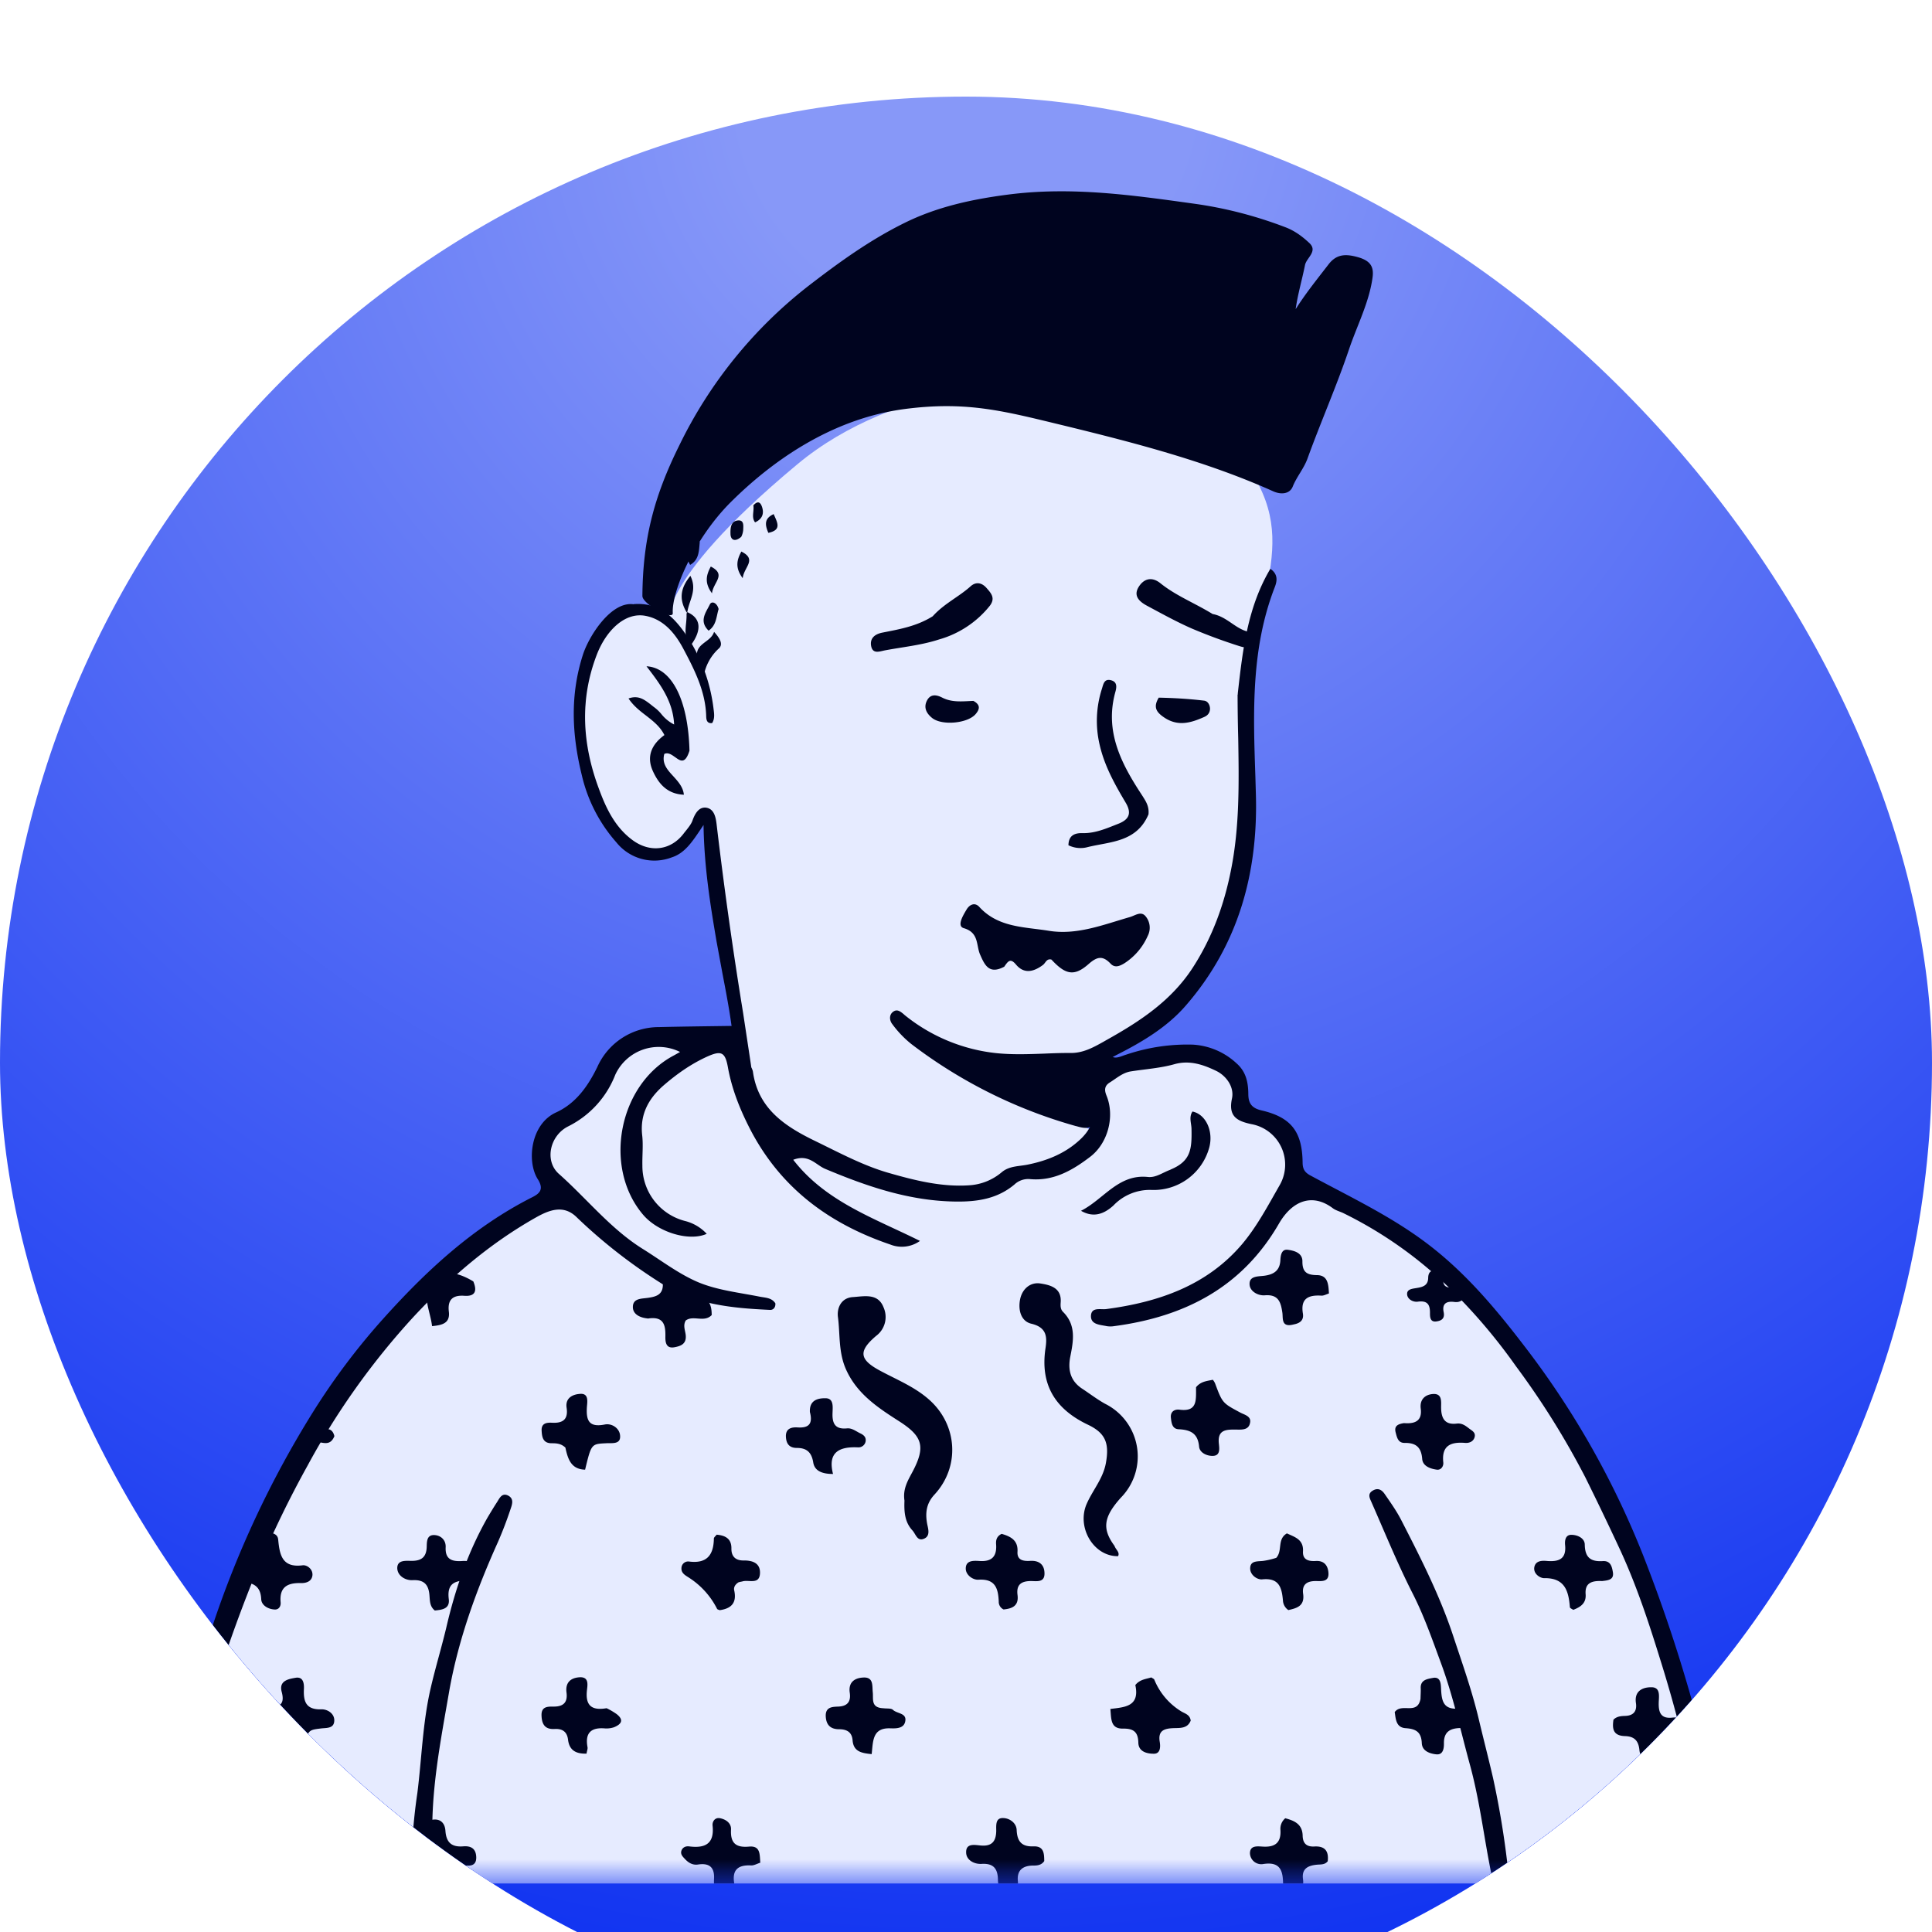 <svg xmlns="http://www.w3.org/2000/svg" width="40" height="40" fill="none"><g filter="url(#a)"><g clip-path="url(#b)"><rect width="40" height="40" fill="url(#c)" rx="20"/><g clip-path="url(#d)" filter="url(#e)"><mask id="f" width="44" height="44" x="-2" y="-4" maskUnits="userSpaceOnUse" style="mask-type:luminance"><path fill="#fff" d="M42.001-3.333H-1.332V40h43.333V-3.334Z"/></mask><g mask="url(#f)"><path fill="#E6EBFF" d="M25.624 26.849c-2.465 7.38-9.04 9.655-12.516.491-.48-1.26.77-1.726 1.645-2.283.599-.38.914-.708.877-1.048-.174-1.6-.917-6.058-.917-6.058l-.074-.144s.017-.04-.055.03c-.074.074-.246.85-.92.85-.608 0-1.222-.272-1.515-2.145-.112-.678-.052-2.458.703-2.78.31-.132.597-.18.875-.02.28.159-.323-.547 2.783-3.131 2.017-1.685 5.205-1.93 6.492-1.645 1.287.286 2.572.914 3.141 2.249.69 1.615-.644 2.84-.348 6.522-.055 1.332.02 4.254-3.643 5.233-.695.186-.479 1.203.565 1.45 1.664.523 2.907 1.797 2.907 2.433"/><path fill="#00041F" fill-rule="evenodd" d="m25.626 15.382.002-.035c.102-.904.204-1.781.673-2.57.162.11.142.25.092.379-.494 1.272-.447 2.593-.402 3.915l.01.348c.052 1.65-.36 3.15-1.459 4.41-.382.438-.89.741-1.404 1.002-.531.273-.643.5-.477 1.083l.02.065c.035.097.07.196-.025.293-.111.114-.236.082-.367.045l-.015-.003a10.097 10.097 0 0 1-3.404-1.697 2.175 2.175 0 0 1-.386-.4l-.007-.01c-.062-.074-.074-.194.012-.258.082-.062.145-.013.217.045l.024.022c.543.44 1.202.714 1.896.788.333.034.661.022.994.01.184-.008.368-.015.554-.013.254 0 .465-.117.664-.228l.07-.04c.69-.385 1.348-.815 1.793-1.508.4-.622.644-1.297.785-2.01.18-.898.165-1.807.15-2.729a36.517 36.517 0 0 1-.013-.904h.003Zm-12.508-1.874c.544-.042.844.279 1.1.654.304.458.494.982.557 1.528.012.092.025.189-.03.28-.112.016-.122-.074-.124-.139-.013-.514-.241-.961-.47-1.393-.164-.311-.402-.612-.78-.686-.427-.087-.82.298-1.014.8-.36.934-.298 1.854.035 2.758.144.395.325.798.69 1.073.368.281.813.231 1.084-.141l.05-.062c.05-.065.1-.127.124-.2.052-.143.134-.277.28-.258.17.025.2.207.217.348.154 1.302.336 2.6.547 3.894l.146.964c.065.425.14 1.036.09 1.294a.719.719 0 0 0-.008.055c-.01.07-.015.124-.104.137-.122.02-.174-.05-.191-.16a9.988 9.988 0 0 1-.1-1.232c-.022-.626-.139-1.242-.258-1.86l-.124-.672c-.13-.765-.256-1.54-.269-2.41l-.05.075c-.188.28-.34.51-.608.596a1.007 1.007 0 0 1-1.146-.31 3.175 3.175 0 0 1-.715-1.387c-.209-.845-.246-1.667.022-2.5.13-.4.589-1.11 1.049-1.043v-.003Zm.86 3.168c.109.08.208.15.297-.134-.027-1.048-.365-1.72-.89-1.747.28.363.548.716.572 1.205a.803.803 0 0 1-.266-.218.83.83 0 0 0-.161-.15l-.074-.059c-.12-.09-.242-.184-.443-.112.095.144.224.249.355.348.15.117.299.231.388.41-.263.191-.377.44-.24.743.118.261.295.477.643.492-.015-.157-.117-.27-.219-.383-.124-.134-.241-.263-.186-.462.08-.037.154.018.223.067Z" clip-rule="evenodd"/><path fill="#E6EBFF" d="m35.725 40.273-32.393-.082s.83-5.21 2.393-8.175c.422-.802 2.012-3.197 3.523-4.71 1.014-1.02 2.18-1.392 2.212-1.541.054-.241-.274-1.029-.22-1.205.202-.634.237.02 1.047-.79.455-.453.035-.736.537-1.074.74-.497 1.49-.216 2.161-.189.448.018.308 1.25.679 1.553 1.001.818 2.28 1.342 3.18 1.58 1.145.299 1.53-.064 2.122-.305.591-.239.957.303 1.712-.825.353-.527-.273-1.058.204-1.342.748-.444 1.88-.43 2.35-.188.718.367.405 1.033.405 1.033s.887.288 1.069.547c.179.248.124 1.093.124 1.093s-.07-.34 1.575.584c2.092 1.178 4.453 4.651 5.541 7.355 1.158 2.877 1.78 6.684 1.78 6.684v-.003Z"/><path fill="#00041F" d="M20.743 40.273a1.03 1.03 0 0 1-.082-.343c0-.228-.08-.355-.335-.34-.16.01-.323-.082-.323-.238-.005-.204.194-.15.315-.142.231.017.303-.102.308-.3 0-.115-.02-.274.14-.269.134 0 .278.1.283.248.01.244.112.348.35.338.216-.007.219.15.221.304-.057.086-.144.094-.226.094-.223 0-.343.1-.32.323.017.164-.092.224-.212.31a.328.328 0 0 1-.119.015Zm-5.913 0a1.102 1.102 0 0 1-.048-.348c.02-.248-.077-.36-.33-.322-.117.017-.204-.04-.278-.122-.045-.047-.09-.095-.065-.167.025-.067.087-.094.154-.087.33.043.532-.047.49-.432-.008-.082.05-.174.159-.15.126.026.23.108.223.234-.015.281.1.378.373.353.24-.022.219.164.233.333-.074.025-.134.06-.19.057-.272-.014-.398.092-.349.373.023.132-.092.179-.191.261a.633.633 0 0 1-.181.017Zm11.827 0c-.045-.08-.092-.161-.092-.24 0-.289-.045-.502-.423-.438a.235.235 0 0 1-.263-.224c0-.171.16-.144.268-.139.251.015.38-.08.363-.347a.285.285 0 0 1 .1-.24c.188.05.352.12.36.356.002.16.077.236.236.229.224-.015.308.094.283.305-.062.08-.154.063-.236.073-.181.02-.305.087-.276.298.025.159-.05.258-.198.348a.274.274 0 0 1-.122.02Zm-17.679 0a.688.688 0 0 1-.082-.278c-.005-.273-.074-.44-.405-.402-.13.014-.288-.087-.28-.244.007-.161.173-.114.28-.12.316-.014.316-.012.405-.54.191-.058.313.029.326.215.017.249.134.34.365.323.166-.015.268.048.273.224.005.204-.161.181-.273.166-.261-.037-.31.097-.293.311.01.122-.003.234-.135.326a.503.503 0 0 1-.18.02Zm23.59 0c-.042-.07-.092-.139-.087-.206.015-.323-.06-.527-.447-.492-.11.013-.269-.084-.259-.23.013-.172.18-.12.281-.11.273.03.398-.067.368-.348a.218.218 0 0 1 .112-.231c.149.037.298.097.288.298-.008.199.074.293.278.28.1-.004.199.01.201.145.005.142-.067.221-.21.214-.212-.01-.284.101-.267.293.013.156-.08.256-.199.37-.012.017-.044.017-.06.017Zm-14.285-3.906c.085.01.167-.002.204.033.085.082.286.064.256.233-.025.157-.191.154-.313.15-.373-.013-.353.273-.383.534-.206-.02-.377-.05-.395-.286-.015-.184-.137-.229-.283-.229-.186-.002-.266-.1-.273-.273-.005-.189.136-.191.26-.196.194-.008.264-.107.237-.289-.033-.233.124-.31.298-.313.199-.002.164.18.179.308.014.137-.043.316.213.328Zm5.223-.48c.097-.12.224-.123.33-.158.03.022.058.03.063.047.11.271.304.5.554.654.074.047.184.067.199.193-.068.174-.232.15-.373.157-.186.01-.306.057-.268.283.017.1.017.249-.125.246-.136 0-.315-.04-.318-.23-.005-.225-.104-.292-.313-.29-.266.006-.246-.198-.266-.407.289-.037.614-.044.517-.494Zm5.904.287c.002-.087.007-.15.005-.214-.013-.184.141-.199.253-.221.15-.027.162.104.167.211.012.248.032.462.387.422.13-.017.308.1.31.249.003.151-.175.151-.297.156-.214.005-.343.08-.34.316.002.104-.016.241-.155.229-.131-.013-.295-.065-.303-.229-.01-.234-.12-.298-.335-.313-.204-.013-.204-.199-.226-.333.144-.199.467.072.534-.273Zm.864-8.26c-.06.05-.119.048-.178.04-.164-.017-.239.05-.207.209.025.117-.024.176-.139.194-.136.025-.144-.08-.144-.162.003-.171-.04-.273-.248-.246-.1.015-.21-.047-.224-.139-.017-.124.11-.127.201-.144.124-.02.229-.052.234-.204 0-.07.022-.161.12-.149.089.015.195.047.19.17-.005.14.058.183.2.175.168-.01.203.11.198.256h-.003Zm-3.49.507c-.264.07-.217-.129-.234-.243-.032-.221-.082-.383-.365-.36-.134.01-.298-.075-.313-.214-.018-.191.174-.174.303-.191.189-.025.318-.1.333-.311.005-.104.02-.248.159-.226.126.017.298.062.298.236-.003.224.09.286.303.288.226.003.236.192.246.38-.057.018-.107.047-.154.045-.268-.017-.437.055-.385.37.02.125-.042.199-.192.226Zm8.206 8.284c.078.16-.01.241-.121.239-.385-.013-.636.097-.512.556-.254.008-.398-.081-.415-.27-.02-.207-.122-.281-.3-.286-.25-.008-.264-.157-.237-.34.07-.07.157-.075.241-.078.18-.005.249-.104.224-.268-.037-.258.152-.328.323-.325.194 0 .151.198.149.323-.005.206.05.333.286.305.136-.015.243.05.362.144Zm-22.431-.338c.072.033.141.075.206.12.159.124.1.21-.05.273a.49.49 0 0 1-.189.025c-.288-.025-.417.092-.362.388.007.037-.013.079-.02.134-.217.007-.356-.067-.383-.286-.02-.174-.124-.234-.283-.224-.194.01-.259-.097-.266-.273-.01-.199.132-.191.256-.191.21 0 .288-.1.26-.298-.024-.207.095-.299.274-.309.204-.01.159.172.149.281-.03.3.095.413.405.36h.003Zm-7.226-3.27c-.06-.322.181-.29.32-.35.085.03.102.082.107.134.03.309.08.582.505.527.087-.012.213.075.204.204-.013.132-.132.166-.237.164-.28-.008-.45.082-.422.397.008.08-.035.157-.127.15-.139-.008-.273-.092-.275-.217-.013-.273-.17-.335-.39-.355-.14-.012-.16-.12-.167-.228-.012-.135.087-.155.184-.167.149-.017.31-.01.298-.258Zm11.435-2.862c-.013-.253.174-.288.323-.286.174 0 .149.18.146.299-.01.216.048.35.298.325.1-.01.18.055.264.097.07.032.134.074.124.164a.15.15 0 0 1-.159.132c-.38-.018-.634.094-.517.551-.233 0-.383-.067-.41-.24-.035-.214-.141-.299-.338-.299-.169 0-.223-.1-.228-.24-.003-.162.114-.192.238-.185.219.015.328-.057.259-.318Zm12.299.229c.246.02.378-.057.348-.3-.025-.19.092-.29.248-.302.209-.017.17.17.174.296.005.219.087.345.323.316.107-.013.18.042.254.1.06.046.136.079.119.17-.022.1-.11.135-.194.13-.298-.025-.497.05-.457.407.007.075-.045.157-.132.147-.139-.018-.295-.075-.305-.224-.02-.246-.135-.333-.363-.33-.137.002-.16-.114-.187-.219-.032-.127.038-.171.174-.191h-.002Zm-23.69 6.264c-.128-.264-.042-.385.217-.385.224 0 .3-.087.238-.316s.142-.266.286-.29c.167-.03.18.128.174.238-.012.263.05.425.363.415.11-.005.263.074.266.223.002.184-.167.157-.286.174-.266.033-.268.03-.36.517-.157.055-.34-.04-.34-.134-.006-.39-.296-.365-.555-.442h-.002Zm19.386-7.007c.095-.117.212-.127.348-.154a.35.35 0 0 1 .045.072c.154.415.157.41.527.609.084.044.228.074.198.21-.027.15-.166.142-.283.14-.203-.002-.395-.005-.363.29.01.1.033.244-.114.254-.124.008-.283-.06-.295-.191-.025-.279-.182-.348-.423-.36-.136-.006-.149-.132-.161-.239-.013-.124.074-.179.178-.166.38.05.34-.207.343-.465Zm1.66 3.533c.137-.151.013-.385.221-.507.157.075.348.122.333.373-.01.179.122.206.259.199.176-.013.256.09.268.243.015.199-.149.172-.266.172-.186 0-.285.077-.258.265.035.254-.132.296-.306.336a.254.254 0 0 1-.112-.199c-.024-.26-.074-.474-.43-.437-.106.01-.258-.095-.248-.239.008-.154.16-.129.273-.144.09-.013.178-.034.264-.062h.002Zm-13.015-4.957c-.171-.017-.308-.094-.305-.24.002-.182.186-.167.315-.187.17-.025.31-.065.306-.284-.003-.099.005-.233.151-.228.13.005.264.057.254.223-.01.217.11.279.29.274.259 0 .316.159.316.372-.156.162-.38-.004-.537.112-.064.107-.007.212 0 .313.013.174-.104.217-.233.241-.174.033-.191-.101-.189-.218.005-.241-.032-.43-.368-.375v-.003Zm7.33 4.46c.201.057.343.142.328.373-.01.181.134.194.268.186.184-.01.289.082.291.256.005.199-.164.162-.28.162-.2 0-.304.074-.279.283.033.233-.112.288-.288.305a.174.174 0 0 1-.1-.164c-.012-.27-.069-.474-.42-.452-.111.008-.263-.094-.263-.23 0-.177.167-.165.291-.157.246.015.353-.092.338-.338-.008-.085.005-.172.114-.224Zm-5.446 1.002c-.08.05-.105.111-.09.173.055.256-.064.373-.303.405-.02-.01-.05-.015-.054-.03a1.651 1.651 0 0 0-.57-.636c-.074-.05-.176-.094-.166-.21a.139.139 0 0 1 .152-.132c.372.05.514-.132.519-.475 0-.025.035-.05.057-.08.179.015.308.082.306.284-.003.179.099.253.256.25.198-.002.35.065.335.277-.017.223-.226.121-.355.154-.02.007-.04.007-.085.02h-.002Zm-5.559-.035c-.29-.01-.484.037-.442.38.027.209-.141.224-.288.24-.102-.079-.102-.193-.11-.295-.014-.228-.099-.348-.355-.333-.149.005-.31-.092-.313-.25 0-.175.18-.15.298-.15.194 0 .299-.07.311-.273.005-.11-.008-.268.159-.261.13.005.241.1.234.251-.013.256.134.3.345.286.11-.008.214.01.256.136.035.105.074.21-.095.269Zm1.973-2.753c-.092-.087-.191-.09-.285-.09-.177 0-.2-.124-.207-.258-.01-.157.102-.172.211-.167.224.013.343-.064.306-.31-.03-.199.12-.274.264-.286.203-.025.164.162.156.273-.017.274.04.425.37.36.147-.03.313.078.318.24.008.178-.174.14-.293.148-.303.015-.303.013-.432.547-.284-.008-.356-.209-.408-.457Zm21.466 2.763c-.221-.01-.363.04-.343.278.012.181-.105.26-.256.318-.025-.017-.07-.035-.07-.055-.027-.335-.104-.61-.536-.601-.08 0-.236-.094-.197-.243.035-.125.167-.122.269-.112.243.017.392-.047.365-.328-.01-.097.007-.216.13-.214.128 0 .277.07.277.204.005.273.13.355.373.34.16-.01.189.11.209.229.025.154-.087.169-.224.184h.003ZM9.8 27.532c.091.218.017.31-.184.296-.244-.018-.353.082-.323.33.027.233-.127.278-.348.298-.037-.343-.266-.713.064-.994.219-.189.527-.092.793.07H9.8ZM3.484 39.386c.065-.189.204-.164.318-.136.147.035.13.166.117.298-.174.042-.358.149-.435-.162Zm3.44-8.654c-.08.199-.212.142-.336.124-.05-.141.01-.218.117-.253.094-.032.183-.013.218.13Z"/><path fill="#00041F" d="M35.565 40.273c-.233-.956-.42-1.918-.636-2.875a27.185 27.185 0 0 0-.556-2.04c-.236-.762-.485-1.518-.82-2.248a66.579 66.579 0 0 0-.733-1.528 16.722 16.722 0 0 0-1.434-2.296 11.678 11.678 0 0 0-1.503-1.74 8.518 8.518 0 0 0-2.063-1.426c-.074-.037-.163-.057-.228-.107-.422-.315-.837-.156-1.113.321-.765 1.322-1.953 1.928-3.41 2.122a.477.477 0 0 1-.158 0c-.14-.03-.338-.03-.323-.226.017-.172.198-.112.315-.127 1.086-.144 2.087-.487 2.818-1.35.308-.367.537-.804.778-1.224a.852.852 0 0 0-.59-1.255c-.292-.062-.484-.156-.402-.532.05-.238-.119-.47-.328-.571-.258-.124-.539-.226-.857-.14-.29.083-.601.103-.902.15-.176.025-.303.144-.447.233-.11.07-.11.16-.062.274.174.432.025.989-.346 1.267-.365.278-.755.502-1.242.457a.415.415 0 0 0-.318.11c-.348.293-.755.36-1.21.355-.964-.01-1.844-.313-2.713-.678-.194-.083-.338-.311-.659-.187.671.867 1.665 1.203 2.624 1.68a.645.645 0 0 1-.616.074c-1.277-.434-2.284-1.182-2.912-2.41-.209-.41-.37-.82-.45-1.267-.057-.313-.142-.343-.437-.209-.328.15-.619.356-.887.587-.31.268-.497.596-.45 1.03.025.21 0 .423.005.637a1.175 1.175 0 0 0 .874 1.143.92.92 0 0 1 .458.268c-.363.164-1.007-.03-1.317-.395-.838-.984-.507-2.698.64-3.3l.125-.07a.99.99 0 0 0-1.342.473 2 2 0 0 1-.976 1.068c-.38.192-.492.713-.194.98.582.516 1.069 1.137 1.737 1.555.383.238.748.522 1.16.695.393.162.835.21 1.258.294.124.025.253.02.33.139.007.084-.042.139-.11.136-.797-.037-1.575-.109-2.285-.571-.615-.39-1.19-.84-1.715-1.344-.273-.273-.574-.152-.845 0-.969.546-1.801 1.265-2.556 2.08A15.286 15.286 0 0 0 6.37 31.34c-.48.864-.898 1.761-1.255 2.683-.323.832-.61 1.679-.857 2.537a13.88 13.88 0 0 0-.512 2.537c-.032.378-.181.738-.196 1.148-.137.025-.268.025-.425.025.114-.818.246-1.64.403-2.455.091-.475.228-.942.34-1.412.14-.586.333-1.155.527-1.724a20.662 20.662 0 0 1 2.087-4.447c.42-.671.894-1.303 1.416-1.889.912-1.021 1.896-1.938 3.13-2.56.16-.081.232-.173.103-.374-.229-.368-.144-1.138.382-1.377.413-.189.661-.547.853-.939a1.394 1.394 0 0 1 1.277-.828c.487-.012.974-.017 1.46-.024.224 0 .351.04.252.315-.062.174-.04.36.134.485a.216.216 0 0 1 .1.151c.109.77.673 1.133 1.294 1.434.492.239.984.504 1.503.654.542.156 1.106.3 1.682.26.246-.015.48-.109.669-.268.156-.134.352-.122.536-.159.423-.085.808-.244 1.118-.547.279-.278.299-.546.082-.877-.193-.298-.082-.845.212-1.016.087-.05.216-.07.243.04.075.283.244.164.395.12a3.948 3.948 0 0 1 1.374-.205c.338.02.658.157.905.388.194.171.24.387.243.629 0 .188.06.295.274.345.613.142.84.44.85 1.07 0 .133.034.207.156.274.86.465 1.749.88 2.524 1.491.728.572 1.317 1.27 1.876 1.998a17.871 17.871 0 0 1 2.5 4.393 31.93 31.93 0 0 1 1.153 3.538c.298 1.143.397 2.323.673 3.493-.08.023-.166.023-.283.023l-.003.002Z"/><path fill="#00041F" d="M30.985 40.273c-.23-.904-.305-1.834-.551-2.733-.194-.706-.348-1.426-.602-2.112-.178-.482-.347-.97-.583-1.434-.316-.62-.58-1.272-.863-1.913-.034-.075-.07-.157.035-.219.11-.067.189-.014.246.068.124.18.254.362.353.559.398.775.795 1.557 1.068 2.385.187.566.388 1.13.527 1.714.097.41.204.82.298 1.228.174.8.296 1.615.36 2.432-.084.025-.173.025-.288.025Zm-22.454 0a11.13 11.13 0 0 1 .11-2.15c.091-.72.109-1.448.273-2.16.097-.423.223-.836.323-1.253.184-.798.45-1.578.86-2.296.06-.1.119-.199.183-.298.057-.082.102-.216.236-.154.142.07.08.204.045.31a7.987 7.987 0 0 1-.248.646c-.448.994-.82 2.018-1.01 3.081-.18 1.044-.392 2.095-.347 3.17.017.349-.04.697-.065 1.074-.111.03-.223.03-.357.03H8.53Zm10.195-8.204c-.037-.244.07-.415.164-.592.283-.532.209-.745-.288-1.06-.44-.282-.878-.572-1.099-1.094-.144-.348-.109-.703-.154-1.053-.025-.18.06-.398.306-.415.233-.015.52-.087.636.208a.488.488 0 0 1-.154.597c-.373.318-.345.49.092.723.343.184.708.33 1.006.594.591.521.646 1.39.112 1.967-.169.182-.194.38-.15.612.023.107.068.253-.076.305-.132.05-.162-.1-.229-.174-.156-.169-.176-.372-.166-.618Zm4.348.936c.03.085.114.13.075.214-.512.008-.868-.606-.646-1.093.124-.278.332-.512.392-.828.075-.41 0-.626-.373-.802-.67-.32-.988-.82-.877-1.575.035-.232.035-.438-.293-.515-.224-.054-.278-.303-.228-.522.05-.21.218-.345.422-.31.189.03.432.084.415.38-.005.075-.01.151.05.209.273.273.213.599.149.921-.055.276 0 .505.243.666.16.105.31.221.477.314a1.217 1.217 0 0 1 .323 1.947c-.355.398-.39.639-.129.994Zm1.16-7.79c.418-.173.443-.417.435-.834 0-.124-.06-.249.02-.368.276.057.437.405.348.743a1.193 1.193 0 0 1-1.21.88 1.042 1.042 0 0 0-.775.323c-.192.174-.41.26-.671.109.467-.234.773-.765 1.384-.7.169.017.298-.088.467-.15l.002-.002ZM13.3 13.344c.008-1.158.232-2.05.761-3.116a9.366 9.366 0 0 1 2.684-3.314c.623-.48 1.257-.94 1.975-1.295.673-.335 1.401-.494 2.157-.591 1.317-.17 2.591.015 3.858.191.646.09 1.28.256 1.889.49.189.074.343.19.482.32.186.172-.055.306-.087.457-.06.303-.15.602-.194.915.204-.323.447-.624.683-.93.172-.223.373-.216.632-.139.24.075.305.199.278.408-.07.522-.323 1.001-.49 1.498-.256.758-.584 1.5-.857 2.254-.075.208-.224.377-.306.581-.062.157-.243.171-.402.1-1.367-.614-2.838-.997-4.314-1.357-1.237-.298-2.017-.52-3.33-.346-1.54.207-2.772 1.111-3.597 1.934-.755.757-1.217 1.846-1.193 2.286.013.176-.628-.19-.628-.346Zm1.144 1.325c-.097-.356.268-.35.34-.587.12.132.194.256.1.343a.998.998 0 0 0-.319.604c-.146-.11-.099-.234-.124-.36h.003Z"/><path fill="#00041F" d="M14.23 13.674c.277.12.31.363.074.684-.184-.19-.08-.415-.09-.646.008-.033.015-.038.015-.038Zm.648-.064c-.05.164-.045.335-.207.447-.208-.201-.05-.385.025-.542.04-.082.15-.034.182.095Zm-.39-1.387c-.018.182-.013.368-.2.472-.163-.305-.128-.44.15-.504.025 0 .04.022.05.032Zm-.269 1.459c-.154-.254-.149-.487.075-.76.144.293-.02.494-.06.73-.005.025-.012.025-.015.03Zm1.128-1.568c-.131.114-.223.067-.223-.065-.003-.099 0-.255.146-.273.14-.017.12.11.117.199a.389.389 0 0 1-.04.139Zm-.63.616c.332.17.049.323.024.554-.162-.22-.117-.382-.025-.554Zm.633-.31c.333.166.05.32.027.551-.164-.22-.12-.382-.027-.554v.003Zm.248-.957c.107-.12.157-.04.182.042.042.137-.003.244-.147.31-.08-.106-.017-.223-.035-.352Zm.31.569c-.071-.164-.089-.298.11-.388.075.174.174.328-.11.388Zm4.879 8.985c-.313.164-.402-.042-.497-.258-.082-.194-.02-.45-.335-.542-.15-.043-.018-.261.055-.383.06-.104.17-.159.263-.06.392.433.94.415 1.441.497.581.095 1.128-.126 1.675-.283.109-.03.228-.129.323-.025a.37.37 0 0 1 .05.415c-.103.233-.271.43-.485.567-.1.06-.199.1-.288.002-.16-.166-.276-.141-.448.01-.298.264-.48.226-.772-.09-.1-.027-.12.068-.174.11-.19.142-.39.196-.56-.007-.119-.142-.166-.067-.245.047h-.003Zm2.991-3.156c-.246.577-.787.562-1.254.676a.566.566 0 0 1-.403-.037c.003-.211.137-.256.298-.251.261.005.495-.1.728-.191.212-.082.298-.204.16-.438-.224-.377-.44-.76-.54-1.2-.09-.381-.074-.78.045-1.153.032-.1.047-.226.199-.181.124.037.107.146.082.238-.229.82.124 1.491.551 2.14.075.119.152.226.134.397Zm.212-2.417c.326.007.632.025.938.062.074.007.121.082.124.164 0 .084-.045.142-.12.174-.275.122-.546.206-.837.005-.161-.11-.22-.214-.104-.405Zm-3.838.067c.154.082.13.174.052.268-.161.199-.7.249-.904.087-.117-.094-.182-.213-.11-.358.075-.149.204-.124.323-.062.2.1.408.075.639.065Zm-.842-1.751c.237-.264.543-.403.786-.622.114-.102.238-.072.333.04.094.107.181.206.067.36-.27.34-.642.586-1.06.703-.359.117-.741.154-1.114.224-.112.022-.253.082-.286-.09-.03-.164.08-.248.236-.278.353-.07.706-.13 1.039-.338Zm5.793-.048c.28.05.447.273.69.353.095.03.21.117.164.236-.052.144-.198.107-.303.074a11.2 11.2 0 0 1-.974-.36c-.318-.139-.623-.308-.929-.472-.15-.08-.288-.194-.184-.378.105-.181.273-.236.455-.092.323.261.71.41 1.083.639h-.002Z"/></g></g></g></g><defs><clipPath id="b"><rect width="40" height="40" fill="#fff" rx="20"/></clipPath><clipPath id="d"><path fill="#fff" d="M-1.332-3.333h43.333v43.332H-1.332z"/></clipPath><filter id="a" width="40" height="42" x="0" y="0" color-interpolation-filters="sRGB" filterUnits="userSpaceOnUse"><feFlood flood-opacity="0" result="BackgroundImageFix"/><feBlend in="SourceGraphic" in2="BackgroundImageFix" result="shape"/><feColorMatrix in="SourceAlpha" result="hardAlpha" values="0 0 0 0 0 0 0 0 0 0 0 0 0 0 0 0 0 0 127 0"/><feOffset dy="2"/><feGaussianBlur stdDeviation="1"/><feComposite in2="hardAlpha" k2="-1" k3="1" operator="arithmetic"/><feColorMatrix values="0 0 0 0 1 0 0 0 0 1 0 0 0 0 1 0 0 0 0.25 0"/><feBlend in2="shape" result="effect1_innerShadow_104_8742"/></filter><filter id="e" width="36.727" height="40.039" x="1.125" y="-.039" color-interpolation-filters="sRGB" filterUnits="userSpaceOnUse"><feFlood flood-opacity="0" result="BackgroundImageFix"/><feColorMatrix in="SourceAlpha" result="hardAlpha" values="0 0 0 0 0 0 0 0 0 0 0 0 0 0 0 0 0 0 127 0"/><feOffset dy="-3"/><feGaussianBlur stdDeviation="1"/><feComposite in2="hardAlpha" operator="out"/><feColorMatrix values="0 0 0 0 0.038 0 0 0 0 0.147 0 0 0 0 0.508 0 0 0 0.2 0"/><feBlend in2="BackgroundImageFix" result="effect1_dropShadow_104_8742"/><feBlend in="SourceGraphic" in2="effect1_dropShadow_104_8742" result="shape"/></filter><radialGradient id="c" cx="0" cy="0" r="1" gradientTransform="matrix(0 40 -40 0 20 0)" gradientUnits="userSpaceOnUse"><stop offset=".116" stop-color="#8798F8"/><stop offset="1" stop-color="#0E31F1"/></radialGradient></defs></svg>